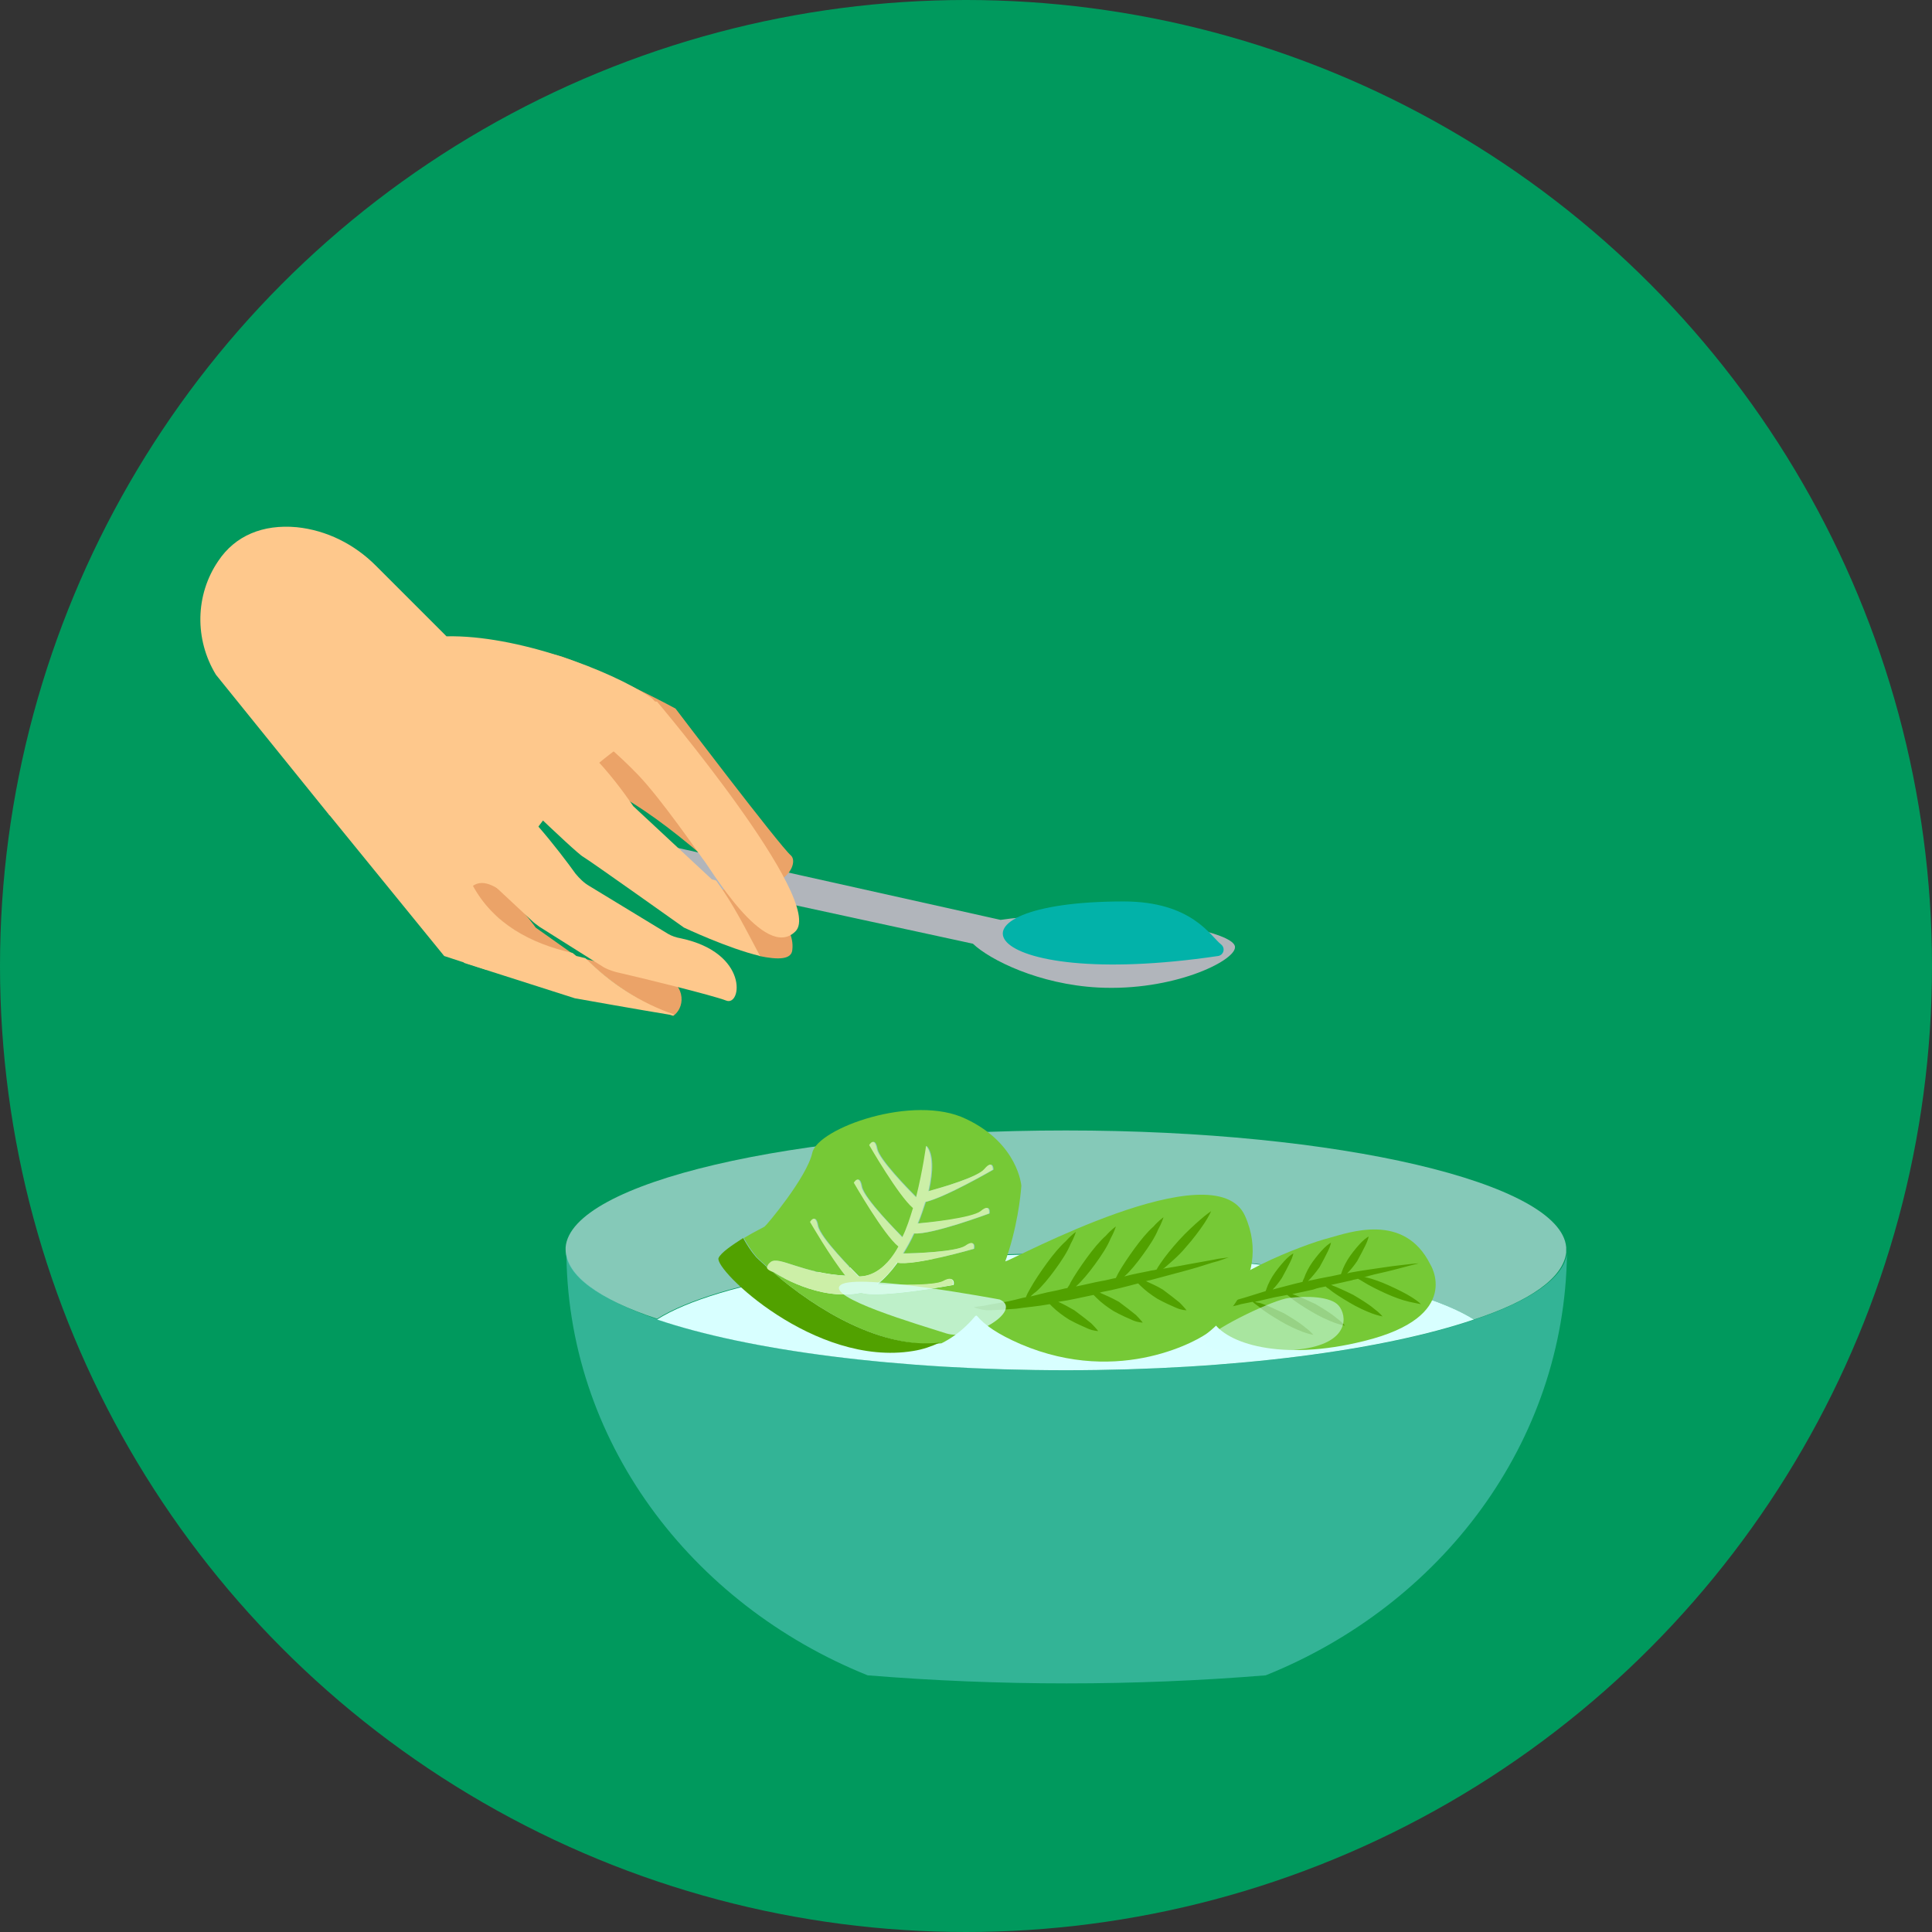 <?xml version="1.0" encoding="utf-8"?>
<!-- Generator: Adobe Illustrator 21.1.0, SVG Export Plug-In . SVG Version: 6.00 Build 0)  -->
<svg version="1.1" id="Layer_1" xmlns="http://www.w3.org/2000/svg" xmlns:xlink="http://www.w3.org/1999/xlink" x="0px" y="0px"
	 viewBox="0 0 251.4 251.4" style="enable-background:new 0 0 251.4 251.4;" xml:space="preserve">
<rect x="0" y="0" width="251.4" height="251.4" fill="#333333" stroke="none"/>
<style type="text/css">
	.st0{fill:#00995D;}
	.st1{fill:#867A5C;}
	.st2{fill:#FEC88C;}
	.st3{fill:#EBA368;}
	.st4{fill:#73BF4A;}
	.st5{fill:#4F8E40;}
	.st6{fill:#71B444;}
	.st7{fill:url(#SVGID_1_);}
	.st8{fill:#CAC5B8;}
	.st9{fill:#746745;}
	.st10{fill:#61F4FB;}
	.st11{opacity:0.7;fill:#61F4FB;}
	.st12{fill:#B1B5BB;}
	.st13{fill:#02B2A9;}
	.st14{opacity:0.68;fill:#C3DFE2;}
	.st15{opacity:0.57;}
	.st16{fill:#59C8C2;}
	.st17{fill:#D8FFFF;}
	.st18{fill:#4D5763;}
	.st19{fill:#76C936;}
	.st20{fill:#51A100;}
	.st21{fill:#CCEFA7;}
	.st22{opacity:0.73;fill:#D8FFFF;}
	.st23{opacity:0.52;fill:#D8FFFF;}
	.st24{fill:#76D347;}
	.st25{fill:url(#SVGID_2_);}
	.st26{fill:url(#SVGID_3_);}
	.st27{fill:#FFF0C7;}
	.st28{fill:none;stroke:#C6B793;stroke-width:2;stroke-miterlimit:10;}
	.st29{fill:#FFCB08;}
	.st30{fill:#AEE1F9;}
	.st31{opacity:0.7;}
	.st32{opacity:0.7;fill:#C5E9F9;}
</style>
<g>
	<circle class="st0" cx="125.7" cy="125.7" r="125.7"/>
	<g>
		<path class="st3" d="M103.1,123.6c0.4-3.5-3.6-6.8-10-9c2.2,3.1,4,6.4,5.7,9.8C101.2,124.9,103,124.9,103.1,123.6z"/>
		<path class="st12" d="M143.5,119.3c-5.3-0.3-10-0.1-13.3,0.4l-44.4-9.9c-4.9,1,0.2,4.2,0.2,4.2l40.6,8.8c2.2,2.1,8.6,5.3,16.3,5.7
			c9.7,0.5,17.7-3.4,17.8-5.2C160.9,121.7,153.2,119.9,143.5,119.3z"/>
		<path class="st3" d="M66.4,83.9c0,0,4.7,0.9,6.9,1.6c7.1,2.6,14.6,6.7,14.6,6.7s13.5,17.8,15,19.1c1.5,1.3-2.5,7.7-11.2,0.3
			c-19-16.4-21.2-8.3-28.5-14.7C56,90.6,66.4,83.9,66.4,83.9z"/>
		<path class="st2" d="M85.5,91.3c0,0,22,26,18,29.9c-4,4-11.2-8.5-12.1-9.5c-0.3-0.4-5.4-7.8-8.4-10.9c-5.2-5.4-9.4-7.5-7.9-8.6
			C77.5,90.6,85.5,91.3,85.5,91.3z"/>
		<path class="st2" d="M93.2,114.6c-0.2-0.1-0.4-0.1-0.6-0.2l-10.2-9.5c0,0-6.6-10-10.8-9.9c-4.2,0.1-8.3,4.7-8.3,4.7
			s11.6,11.3,12.6,11.8c1,0.6,13.1,9.2,13.1,9.2s5.7,2.7,9.9,3.7C97.1,121,95.4,117.6,93.2,114.6z"/>
		<path class="st13" d="M158.5,124.4c0.7-0.1,1-1,0.4-1.5c-1.4-1.1-3.8-5.6-12.7-5.6C121.1,117.3,126.7,129.1,158.5,124.4z"/>
		<path class="st2" d="M84.6,90.7c-5.2-3.5-17.4-8.1-26.5-7.9l-9.2-9.2c-2.8-2.8-6.4-4.6-10.3-5c-4.4-0.4-8,1.1-10.2,4.4
			c-3,4.4-3.1,10.2-0.3,14.8L42.8,106l0,0c0,0,0,0.1,0.1,0.1l14.9,18.3l5.5,1.8c0,0-1-17.9,21.2-31.6C86,93.7,86,91.6,84.6,90.7z"/>
		<path class="st3" d="M74.5,124.1l-4.8-3.4c0,0-5.3-7.6-8.2-5.4C64.2,120.3,69.2,122.9,74.5,124.1z"/>
		<path class="st3" d="M87.6,132.2c1.9-1.4,1.2-4.5-1.2-5c-1.2-0.3-7.6-1.8-10.2-2.4C79.4,127.9,83.3,130.5,87.6,132.2z"/>
		<path class="st2" d="M76.2,124.7c-0.7-0.2-1.2-0.3-1.2-0.3l-0.5-0.4c-5.4-1.2-10.3-3.8-13-8.8c-0.3,0.2-0.6,0.6-0.8,1.1
			c-2.5,5-0.3,9-0.3,9l14.4,4.6c0,0,8.4,1.5,12.7,2.2c0,0,0,0,0.1,0c0,0,0,0,0.1-0.1C83.3,130.5,79.4,127.9,76.2,124.7z"/>
		<g>
			<path class="st2" d="M63.2,114.2l6,5.6c0.3,0.3,0.6,0.5,1,0.8l8.1,5.1c0.6,0.4,1.2,0.6,1.9,0.8c3.1,0.7,12.5,3,14.3,3.7
				c2,0.8,3-6.2-5.9-8.1c-0.6-0.1-1.2-0.3-1.7-0.6l-10.2-6.2c-0.7-0.4-1.3-1-1.8-1.6c-2-2.8-7.8-10.3-9.4-9.9
				c-0.2,0.1-0.4,0.1-0.6,0.2C60.8,105.7,59.9,111.2,63.2,114.2z"/>
		</g>
		<g>
			<path class="st14" d="M191.8,171.7c-8.1-5-28.9-8.6-53.3-8.6c-24.3,0-45,3.5-53,8.5c-7.5-2.5-11.9-5.6-11.9-9c0-0.1,0-0.2,0-0.3
				c0.7-8.4,29.5-15.2,65.1-15.2c35.5,0,64.4,6.8,65.1,15.2c0,0,0,0,0,0c0,0.1,0,0.2,0,0.3c0,0.1,0,0.3,0,0.4
				C203.4,166.3,199.1,169.3,191.8,171.7z"/>
			<g class="st15">
				<path class="st16" d="M73.7,162.4c0,0.1,0,0.2,0,0.3c0,3.3,4.4,6.4,11.9,9c11.8,4,31.2,6.6,53.2,6.6c21.9,0,41.3-2.6,53.1-6.6
					c7.2-2.4,11.6-5.4,12-8.6c-0.3,24.6-16.3,45.7-39.2,54.9c-17.2,1.4-34.6,1.4-51.8,0C89.8,208.7,73.6,187.3,73.7,162.4
					L73.7,162.4z"/>
			</g>
			<path class="st17" d="M191.8,171.7c-11.8,4-31.2,6.6-53.1,6.6c-22,0-41.4-2.6-53.2-6.6c7.9-5,28.6-8.5,53-8.5
				C162.9,163.2,183.8,166.7,191.8,171.7z"/>
			<path class="st18" d="M203.8,162.4C203.8,162.4,203.8,162.4,203.8,162.4C203.8,162.4,203.8,162.4,203.8,162.4L203.8,162.4z"/>
			<g>
				<path class="st19" d="M100.4,165.4c0.2,0.1,0.3,0.1,0.3,0.1c0.2,0.2,5.9,3.9,11.4,2.7c2.2,0.8,12-1,12-1s0.3-1.3-1.3-0.5
					c-1.2,0.7-6.2,0.5-8.6,0.4c0.9-0.7,1.8-1.7,2.6-2.8c2.2,0.4,10-1.8,10-1.8s0.3-1.3-1.1-0.4c-1.2,0.8-6.7,1-8.1,1
					c0.5-0.8,1-1.7,1.4-2.6c2.3,0.2,9.8-2.6,9.8-2.6s0.2-1.4-1.1-0.3c-1.2,1-6.9,1.5-8.2,1.6c0.4-1,0.7-1.9,1-2.8
					c2.6-0.6,8.8-4.2,8.8-4.2s0-1.4-1.1-0.1c-0.9,1-5.5,2.4-7.3,2.9c0.6-2.7,0.6-4.9-0.3-5.9c0,0-0.3,3.1-1.3,6.7
					c-1.1-1.1-4.8-4.9-5.1-6.3c-0.3-1.7-1-0.5-1-0.5s3.8,6.7,5.7,8.2c-0.4,1.3-0.9,2.6-1.4,3.8c-0.5-0.5-5-5-5.3-6.6
					c-0.3-1.7-1-0.5-1-0.5s3.8,6.8,5.8,8.3c-1.3,2.2-2.9,3.8-5,3.9c-0.1,0-0.1,0-0.2,0c-0.6-0.6-5-5-5.3-6.6c-0.3-1.7-1-0.5-1-0.5
					s2.6,4.6,4.6,7c-5.6-0.3-8.6-2.5-9.7-1.8c-0.4,0.3-0.5,0.6-0.4,0.8c-0.5-0.5-1-0.9-1.5-1.4c-0.7-0.8-1.2-1.6-1.7-2.5
					c1.3-0.8,2.6-1.4,2.7-1.5c0.2-0.1,5.5-6.4,6.2-9.6c0.7-3.2,13.2-7.7,20-4.4c6.8,3.2,7.2,8.7,7.2,8.7s-0.9,15.8-10.4,20.5
					C114.9,175.6,106.4,170.6,100.4,165.4z"/>
				<path class="st20" d="M96.7,161.1c0.5,0.9,1,1.7,1.7,2.5c0.5,0.5,1,0.9,1.5,1.4c0.1,0.2,0.3,0.3,0.5,0.4
					c6,5.2,14.5,10.2,21.9,9.3c-1.1,0.5-2.2,0.9-3.5,1.1c-12.8,2.1-25.9-10.6-25.3-12.1C93.8,163,95.3,162,96.7,161.1z"/>
				<path class="st21" d="M100.3,164.2c1.1-0.8,4.1,1.5,9.7,1.8c-2-2.5-4.6-7-4.6-7s0.7-1.2,1,0.5c0.3,1.6,4.7,5.9,5.3,6.6
					c0.1,0,0.1,0,0.2,0c2.1-0.1,3.8-1.7,5-3.9c-1.9-1.5-5.8-8.3-5.8-8.3s0.7-1.2,1,0.5c0.3,1.6,4.9,6.1,5.3,6.6
					c0.6-1.2,1-2.5,1.4-3.8c-1.9-1.6-5.7-8.2-5.7-8.2s0.7-1.2,1,0.5c0.3,1.4,4,5.2,5.1,6.3c0.9-3.6,1.3-6.7,1.3-6.7
					c0.9,1,0.9,3.3,0.3,5.9c1.8-0.5,6.4-1.8,7.3-2.9c1.1-1.3,1.1,0.1,1.1,0.1s-6.2,3.6-8.8,4.2c-0.3,0.9-0.6,1.9-1,2.8
					c1.2-0.1,7-0.7,8.2-1.6c1.3-1.1,1.1,0.3,1.1,0.3s-7.5,2.8-9.8,2.6c-0.4,0.9-0.9,1.8-1.4,2.6c1.4,0,6.9-0.2,8.1-1
					c1.4-1,1.1,0.4,1.1,0.4s-7.8,2.3-10,1.8c-0.8,1.2-1.7,2.1-2.6,2.8c2.4,0.1,7.4,0.2,8.6-0.4c1.6-0.9,1.3,0.5,1.3,0.5
					s-9.8,1.8-12,1c-5.4,1.2-11.1-2.5-11.4-2.7c0,0-0.1,0-0.3-0.1c-0.2-0.1-0.4-0.2-0.5-0.4C99.8,164.8,99.9,164.5,100.3,164.2z"/>
			</g>
			<g>
				<path class="st19" d="M157.3,170.1c0,0,0-0.1,0-0.1c0.7-3.6,12.4-8.1,15.6-8.9c2.6-0.7,9.8-3.4,13.2,3.4c0,0,4.4,6.8-8.6,10
					c-10.8,2.7-18,0.3-19.7-2.6c-1.4,0.1-3.5,0.4-4.9,0.9c-2.1,0.9-2.5-0.9-2.5-0.9S154.9,170.4,157.3,170.1z"/>
				<path class="st20" d="M158.1,170.3c0.7-0.3,1.8-0.8,3-1.2c1.1-0.3,2.3-0.7,3.6-1.1c0-0.1,0.1-0.2,0.1-0.3
					c0.2-0.6,0.6-1.4,1.1-2.1c0.5-0.7,1.1-1.4,1.5-1.8c0.5-0.5,0.9-0.7,0.9-0.7s-0.1,0.5-0.4,1.1c-0.3,0.6-0.7,1.4-1.1,2.1
					c-0.4,0.6-0.8,1.1-1.2,1.5c1.2-0.3,2.6-0.7,3.9-1c0-0.1,0.1-0.3,0.2-0.5c0.2-0.6,0.6-1.4,1.1-2.1c0.5-0.7,1.1-1.4,1.5-1.8
					c0.5-0.5,0.9-0.7,0.9-0.7s-0.1,0.5-0.4,1.1c-0.3,0.6-0.7,1.4-1.1,2.1c-0.5,0.7-1,1.3-1.5,1.8c0.1,0,0.2-0.1,0.4-0.1
					c1.3-0.3,2.6-0.5,3.9-0.8c0-0.1,0.1-0.2,0.1-0.3c0.2-0.6,0.6-1.4,1.1-2.1c0.5-0.7,1.1-1.4,1.5-1.8c0.5-0.5,0.9-0.7,0.9-0.7
					s-0.1,0.5-0.4,1.1c-0.3,0.6-0.7,1.4-1.1,2.1c-0.4,0.6-0.9,1.2-1.3,1.6c0.1,0,0.3-0.1,0.4-0.1c1.6-0.3,3.2-0.5,4.5-0.7
					c1.3-0.2,2.4-0.3,3.2-0.4c0.8-0.1,1.2-0.1,1.2-0.1s-0.4,0.1-1.2,0.3c-0.8,0.2-1.8,0.5-3.1,0.8c-0.9,0.2-1.8,0.4-2.8,0.7
					c0.1,0,0.1,0,0.2,0c0.9,0.2,2,0.6,3.1,1.1c1.1,0.5,2.1,1,2.9,1.5c0.8,0.5,1.2,0.9,1.2,0.9s-0.6-0.1-1.5-0.3
					c-0.9-0.2-2-0.6-3.1-1.1c-1.1-0.5-2.1-1-2.9-1.5c-0.3-0.2-0.5-0.3-0.7-0.4c-0.3,0.1-0.6,0.1-0.8,0.2c-0.9,0.2-1.8,0.4-2.7,0.6
					c0.8,0.3,1.9,0.8,2.9,1.3c1,0.6,2,1.2,2.7,1.8c0.7,0.5,1.1,1,1.1,1s-0.6-0.1-1.4-0.4c-0.8-0.3-1.9-0.8-2.9-1.4
					c-1-0.6-2-1.2-2.7-1.8c-0.2-0.1-0.3-0.2-0.4-0.3c-0.5,0.1-1.1,0.2-1.6,0.4c-0.9,0.2-1.8,0.4-2.8,0.6c0,0,0,0,0.1,0
					c0.9,0.3,1.9,0.8,3,1.3c1,0.6,2,1.2,2.7,1.8c0.7,0.5,1.1,1,1.1,1s-0.6-0.1-1.4-0.4c-0.8-0.3-1.9-0.8-2.9-1.4
					c-1-0.6-2-1.2-2.7-1.8c-0.2-0.2-0.4-0.3-0.5-0.4c-0.5,0.1-1.1,0.2-1.6,0.3c-0.9,0.2-1.7,0.4-2.6,0.6c0.2,0.1,0.5,0.1,0.8,0.2
					c0.9,0.3,1.9,0.8,3,1.3c1,0.6,2,1.2,2.7,1.8c0.7,0.5,1.1,1,1.1,1s-0.6-0.1-1.4-0.4c-0.8-0.3-1.9-0.8-2.9-1.4
					c-1-0.6-2-1.2-2.7-1.8c-0.4-0.3-0.7-0.5-0.9-0.7c-0.5,0.1-1,0.2-1.5,0.3c-0.6,0.2-1.2,0.3-1.8,0.4c-0.5,0.1-1,0.2-1.4,0.3
					c-0.7,0.2-1.2,0.3-1.2,0.3S157.3,170.7,158.1,170.3z"/>
			</g>
			<g>
				<path class="st19" d="M119.4,170.8c0.7-0.3,4.4-0.8,6.8-1.1c-0.9-3.2,4.1-5.5,4.7-5.6c0.8-0.1,27.2-14.5,31.1-5.9
					c3.9,8.7-4.8,15.2-4.8,15.2c-0.8,0.7-11.3,7.1-24.4,1.5c-3-1.3-4.7-2.5-5.7-3.7c0,0-3.9,0.1-7.5,2.3
					C115.8,175.5,118.3,171.2,119.4,170.8z"/>
				<path class="st20" d="M128.4,170.5c0.9,0,2.3-0.1,3.8-0.2c1.3-0.2,2.8-0.3,4.4-0.6c0.1,0.1,0.2,0.2,0.3,0.3
					c0.6,0.6,1.4,1.2,2.2,1.7c0.9,0.5,1.8,0.9,2.5,1.2c0.7,0.3,1.3,0.3,1.3,0.3s-0.3-0.4-0.9-1c-0.6-0.5-1.4-1.1-2.2-1.7
					c-0.7-0.4-1.4-0.8-2.1-1.1c1.5-0.2,3.1-0.6,4.6-0.9c0.1,0.1,0.3,0.3,0.4,0.4c0.6,0.6,1.4,1.2,2.2,1.7c0.9,0.5,1.8,0.9,2.5,1.2
					c0.7,0.3,1.3,0.3,1.3,0.3s-0.3-0.4-0.9-1c-0.6-0.5-1.4-1.1-2.2-1.7c-0.9-0.5-1.8-0.9-2.5-1.2c0.1,0,0.3-0.1,0.4-0.1
					c1.6-0.3,3.1-0.7,4.6-1.1c0.1,0.1,0.2,0.2,0.3,0.3c0.6,0.6,1.4,1.2,2.2,1.7c0.9,0.5,1.8,0.9,2.5,1.2c0.7,0.3,1.3,0.3,1.3,0.3
					s-0.3-0.4-0.9-1c-0.6-0.5-1.4-1.1-2.2-1.7c-0.8-0.5-1.6-0.8-2.2-1.1c0.2,0,0.3-0.1,0.5-0.1c1.9-0.5,3.7-1,5.2-1.4
					c1.5-0.4,2.8-0.9,3.7-1.1c0.9-0.3,1.4-0.5,1.4-0.5s-0.5,0.1-1.4,0.2c-0.9,0.2-2.2,0.4-3.8,0.7c-1,0.2-2.2,0.4-3.4,0.6
					c0.1,0,0.1-0.1,0.2-0.1c0.8-0.7,1.9-1.6,2.8-2.7c0.9-1,1.8-2.2,2.4-3.1c0.6-0.9,0.9-1.6,0.9-1.6s-0.6,0.4-1.4,1.1
					c-0.8,0.7-1.8,1.6-2.8,2.7c-0.9,1-1.8,2.1-2.4,3c-0.2,0.3-0.4,0.6-0.5,0.8c-0.3,0.1-0.7,0.1-1,0.2c-1,0.2-2.1,0.4-3.2,0.7
					c0.8-0.7,1.6-1.7,2.4-2.8c0.8-1.1,1.6-2.3,2-3.3c0.5-0.9,0.7-1.6,0.7-1.6s-0.6,0.4-1.3,1.2c-0.8,0.7-1.7,1.8-2.5,2.9
					c-0.8,1.1-1.6,2.3-2.1,3.2c-0.1,0.2-0.2,0.4-0.3,0.6c-0.6,0.1-1.2,0.3-1.9,0.4c-1.1,0.2-2.2,0.5-3.3,0.7c0,0,0,0,0,0
					c0.8-0.7,1.7-1.8,2.5-2.9c0.8-1.1,1.6-2.3,2-3.3c0.5-0.9,0.7-1.6,0.7-1.6s-0.6,0.4-1.3,1.2c-0.8,0.7-1.7,1.8-2.5,2.9
					c-0.8,1.1-1.6,2.3-2.1,3.2c-0.1,0.3-0.3,0.5-0.4,0.7c-0.6,0.1-1.2,0.3-1.8,0.4c-1.1,0.2-2.1,0.5-3,0.7c0.2-0.2,0.4-0.4,0.7-0.6
					c0.8-0.7,1.7-1.8,2.5-2.9c0.8-1.1,1.6-2.3,2-3.3c0.5-0.9,0.7-1.6,0.7-1.6s-0.6,0.4-1.3,1.2c-0.8,0.7-1.7,1.8-2.5,2.9
					c-0.8,1.1-1.6,2.3-2.1,3.2c-0.3,0.5-0.5,0.9-0.6,1.2c-0.6,0.1-1.2,0.3-1.7,0.4c-0.8,0.2-1.5,0.3-2.1,0.4
					c-0.6,0.1-1.2,0.2-1.6,0.3c-0.9,0.1-1.4,0.2-1.4,0.2S127.4,170.4,128.4,170.5z"/>
			</g>
			<path class="st22" d="M130.1,169.1c0,0-18.6-3.5-20.7-1.9c-2.1,1.6,10.3,5.2,13.7,6.3C126.5,174.6,133.2,170.5,130.1,169.1z"/>
			<path class="st23" d="M174.2,169.9c1.1,1.3,1.4,4.7-4.5,5.6s-14.2,0.5-12.8-1.2c1.5-1.7,8.9-5.2,10.8-5.4
				C170.1,168.6,173.2,168.7,174.2,169.9z"/>
		</g>
	</g>
</g>
</svg>
